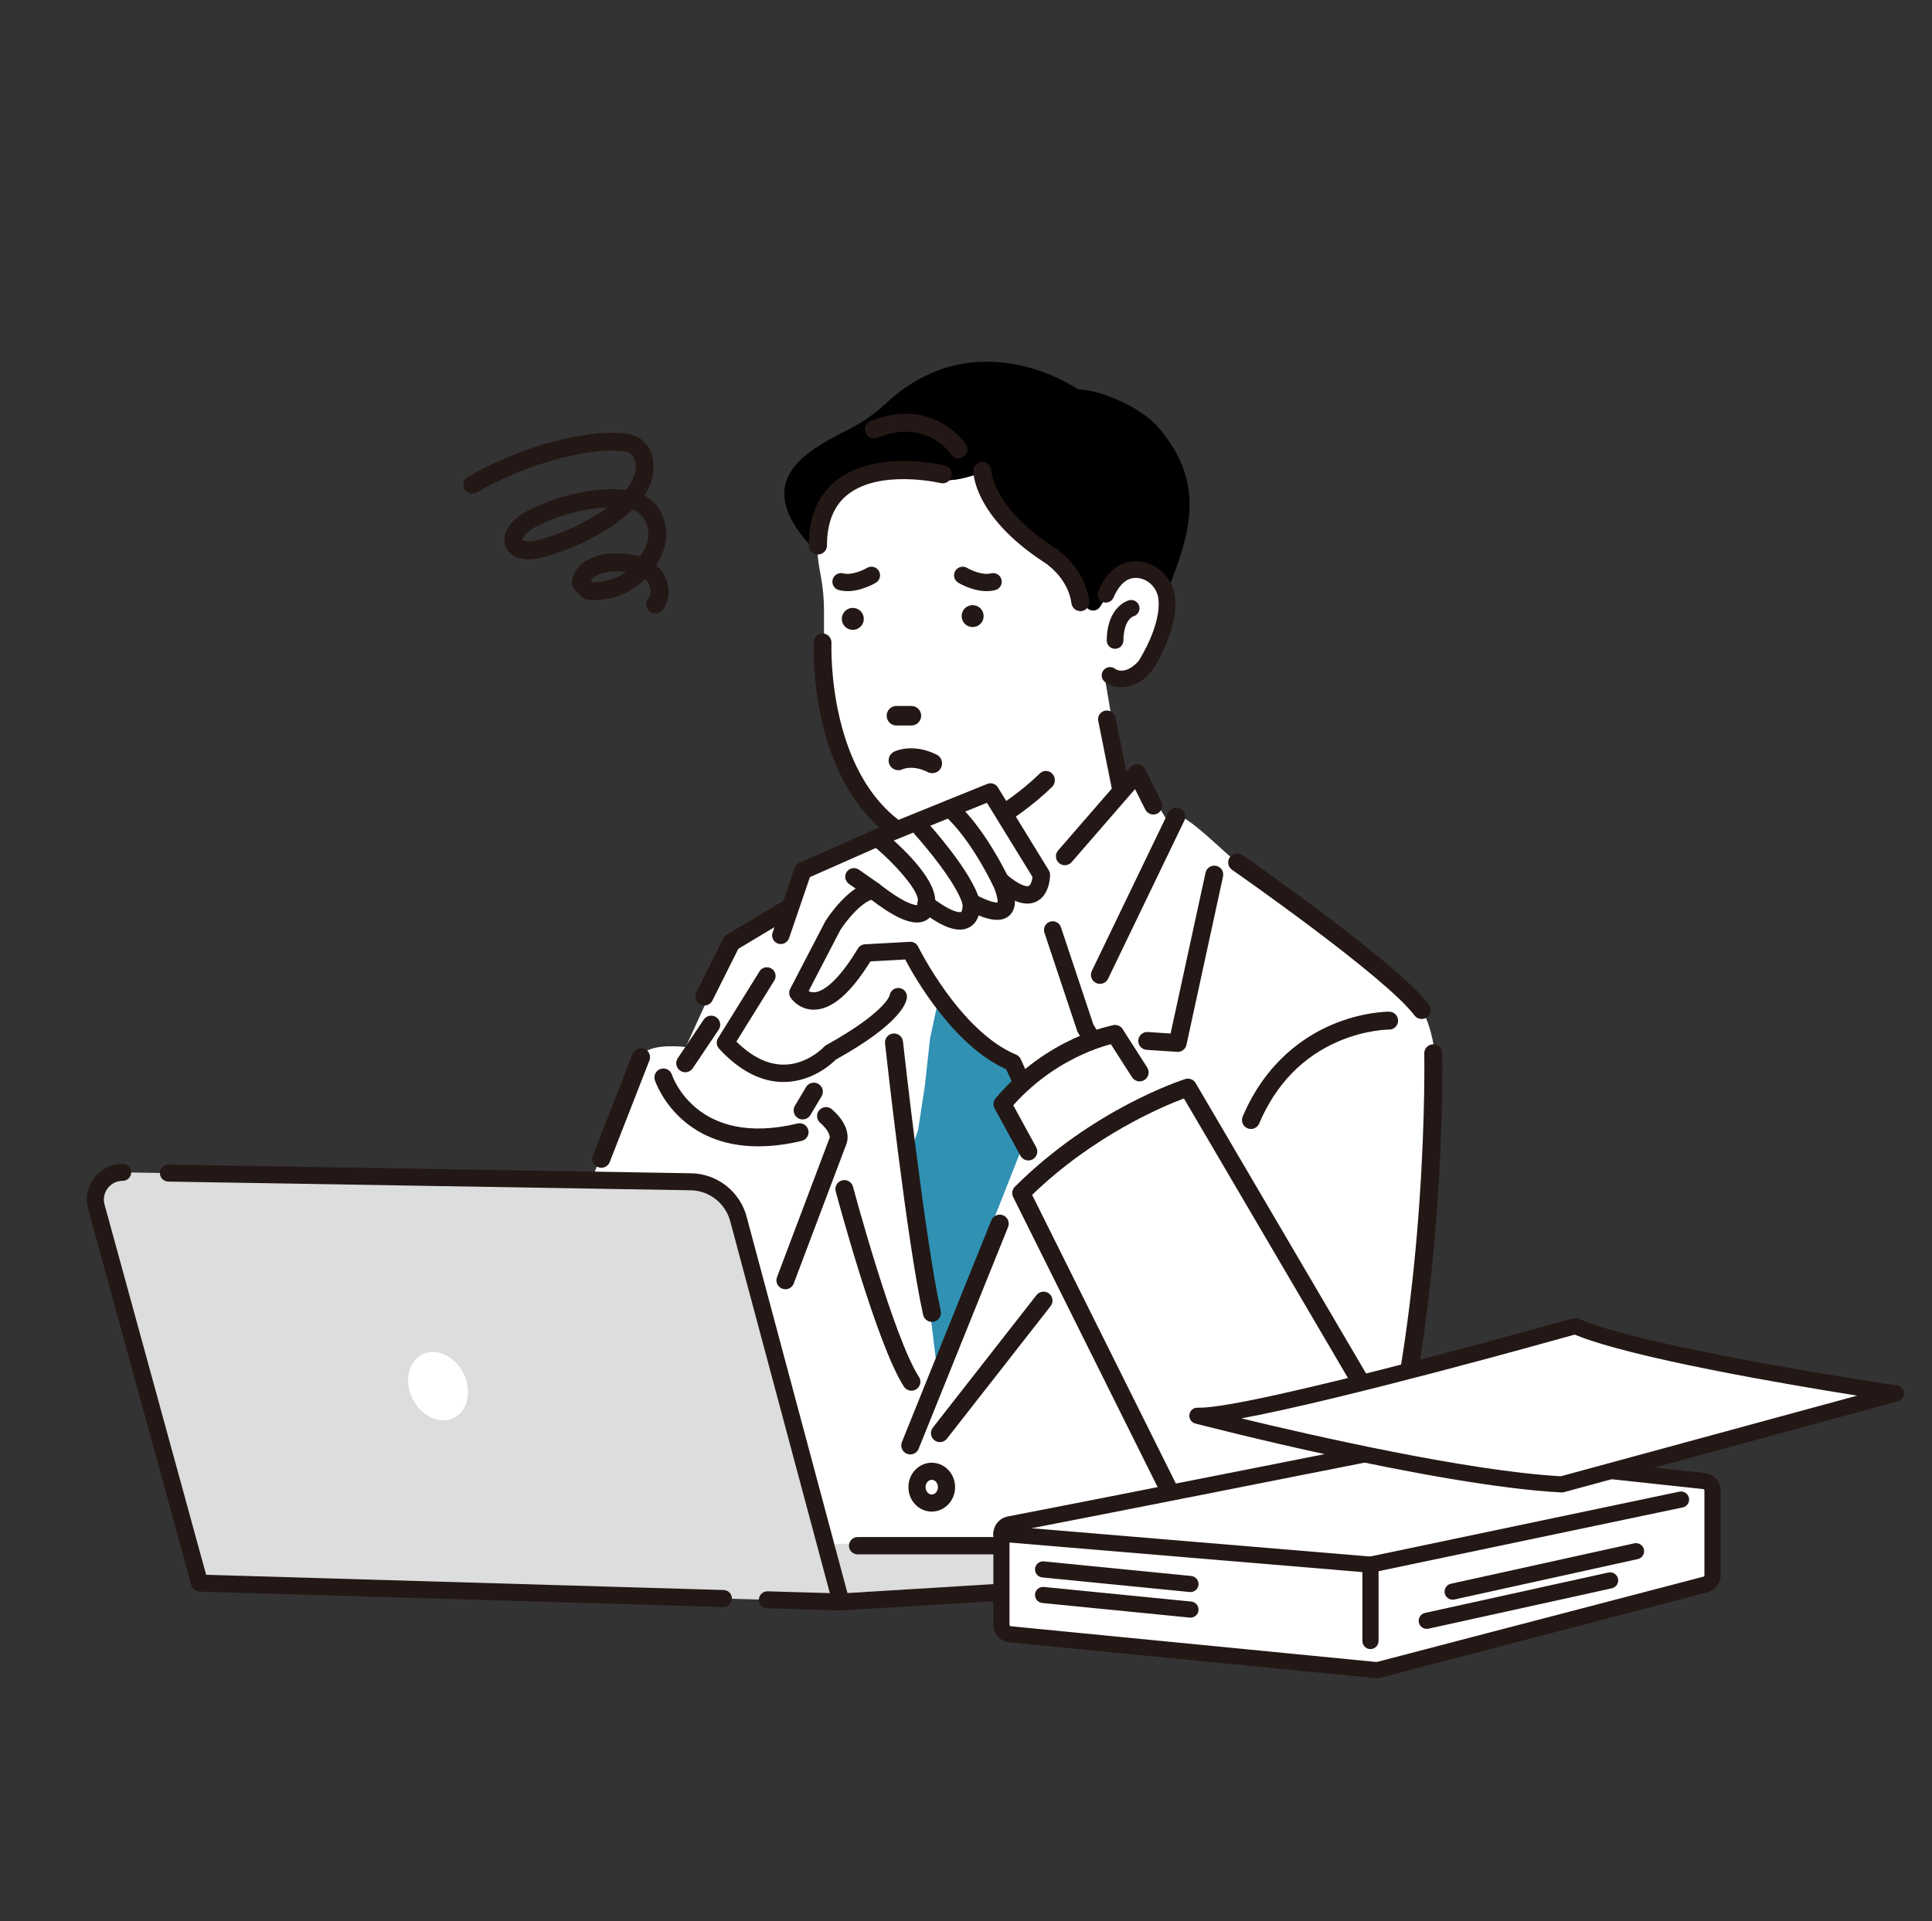 <svg width="181" height="180" viewBox="0 0 181 180" fill="none" xmlns="http://www.w3.org/2000/svg">
<rect x="0" y="0" width="181" height="180" fill="#333333" stroke="none"/>
<g clip-path="url(#clip0_1_9998)">
<path d="M107.04 73.022L106.986 72.875L106.962 72.894L106.655 72.377L105.131 73.201L103.561 63.818C103.752 63.596 104.383 63.803 104.81 63.776C104.81 63.776 107.537 64.892 109.483 57.578C109.483 57.578 109.983 55.5 109 53.975C108.894 53.86 108.781 53.736 108.663 53.599C108.663 53.599 107.069 52.492 105.368 52.937L103.863 55.546C103.863 55.546 103.463 56.206 103.059 56.839C102.728 57.359 101.948 57.297 101.703 56.73L101.3 55.798C101.185 55.978 101.513 55.778 101.3 55.798C100.948 55.829 101.368 56.146 101.3 55.798C101.095 54.742 99.862 52.105 97.638 51.327C97.638 51.327 91.882 47.725 91.71 44.35C91.71 44.35 89.376 45.29 87.831 44.896C83.978 43.916 85.719 44.556 82.72 44.696C80.154 44.815 79.005 45.825 78.948 46.145C78.885 46.502 78.662 45.814 78.369 46.04C78.192 46.176 77.232 47.693 76.994 47.955C76.694 48.286 76.924 50.055 76.69 50.384C76.423 51.07 76.651 52.69 76.882 53.893C77.088 54.971 77.197 56.065 77.197 57.163V61.414C77.197 61.414 76.687 68.633 79.513 72.871C80.777 75.156 82.607 77.219 85.259 78.648L81.922 84.235L87.767 127.989L110.209 78.332L107.04 73.022Z" fill="white"/>
<path d="M76.353 51.565C76.246 50.518 76.322 50.027 76.817 49.233C76.827 48.688 76.84 48.127 76.996 47.955C77.234 47.693 78.194 46.176 78.371 46.04C78.664 45.814 78.887 46.502 78.949 46.145C79.005 45.825 80.156 44.815 82.721 44.696C85.721 44.556 83.98 43.916 87.833 44.896C89.377 45.29 91.712 44.35 91.712 44.35C91.883 47.725 97.64 51.327 97.64 51.327C99.862 52.105 101.097 54.742 101.302 55.798C101.416 55.787 101.375 55.84 101.329 55.862L101.705 56.728C101.95 57.295 102.73 57.357 103.061 56.837C103.465 56.204 103.865 55.544 103.865 55.544L105.37 52.935C107.071 52.49 108.665 53.597 108.665 53.597C108.783 53.736 108.897 53.86 109.002 53.974C109.233 54.332 109.38 54.72 109.474 55.105C111.468 50.035 113.049 45.273 108.486 40.003C107.117 38.421 103.97 36.902 101.873 36.571C101.572 36.523 101.281 36.492 101.01 36.483C101.01 36.483 91.557 29.857 83.007 37.788C82.058 38.667 81.01 39.44 79.854 40.047C76.213 41.965 69.686 44.744 76.355 51.563L76.353 51.565Z" fill="black"/>
<path d="M81.588 39.53C81.4 39.605 81.253 39.751 81.174 39.936C81.094 40.122 81.093 40.328 81.168 40.516C81.244 40.703 81.387 40.85 81.575 40.929C81.761 41.008 81.968 41.01 82.156 40.935C86.787 39.066 89.057 42.369 89.151 42.511C89.285 42.715 89.514 42.842 89.759 42.851C89.797 42.851 89.838 42.851 89.877 42.846C89.991 42.831 90.102 42.792 90.199 42.728C90.369 42.617 90.485 42.447 90.527 42.25C90.568 42.051 90.531 41.849 90.42 41.681C90.391 41.636 87.389 37.192 81.588 39.533V39.53Z" fill="#231815"/>
<path d="M89.788 42.94C89.779 42.94 89.768 42.94 89.759 42.94C89.484 42.931 89.23 42.789 89.079 42.559C88.987 42.421 86.759 39.175 82.193 41.018C81.983 41.102 81.752 41.101 81.544 41.012C81.336 40.924 81.174 40.761 81.089 40.551C81.004 40.341 81.006 40.111 81.095 39.904C81.183 39.696 81.347 39.534 81.557 39.449C87.439 37.075 90.469 41.586 90.498 41.632C90.621 41.822 90.664 42.048 90.618 42.269C90.572 42.489 90.441 42.68 90.251 42.804C90.141 42.875 90.019 42.919 89.89 42.936C89.857 42.94 89.823 42.942 89.788 42.942V42.94ZM84.87 40.271C87.73 40.271 89.153 42.346 89.228 42.46C89.348 42.64 89.547 42.752 89.765 42.76C89.8 42.76 89.835 42.76 89.868 42.756C89.969 42.743 90.065 42.708 90.151 42.651C90.301 42.553 90.404 42.405 90.441 42.23C90.478 42.055 90.443 41.877 90.345 41.728C90.316 41.684 87.353 37.301 81.622 39.613C81.456 39.679 81.327 39.806 81.257 39.971C81.187 40.135 81.185 40.317 81.253 40.483C81.319 40.648 81.447 40.777 81.612 40.847C81.776 40.917 81.959 40.919 82.125 40.851C83.155 40.435 84.069 40.271 84.87 40.271Z" fill="#231815"/>
<path d="M88.495 43.696C88.235 43.633 82.075 42.193 78.421 45.073C76.718 46.416 75.859 48.444 75.865 51.107C75.865 51.517 76.189 51.852 76.6 51.864H76.628C77.048 51.864 77.389 51.523 77.387 51.103C77.381 48.933 78.046 47.306 79.362 46.268C82.434 43.843 88.084 45.161 88.139 45.174C88.336 45.222 88.541 45.189 88.714 45.084C88.887 44.977 89.009 44.812 89.057 44.613C89.105 44.416 89.072 44.212 88.966 44.039C88.86 43.867 88.692 43.745 88.495 43.697V43.696Z" fill="#231815"/>
<path d="M76.628 51.955H76.598C76.136 51.938 75.774 51.566 75.774 51.107C75.769 48.416 76.641 46.362 78.365 45.003C82.053 42.097 88.253 43.547 88.517 43.609C88.738 43.662 88.924 43.798 89.044 43.992C89.164 44.185 89.199 44.413 89.145 44.633C89.092 44.854 88.955 45.042 88.762 45.159C88.568 45.277 88.34 45.314 88.119 45.261C88.062 45.248 82.46 43.936 79.418 46.338C78.126 47.359 77.473 48.961 77.477 51.103C77.477 51.572 77.097 51.955 76.628 51.955ZM84.664 43.37C82.662 43.37 80.265 43.734 78.478 45.143C76.799 46.467 75.95 48.473 75.955 51.105C75.955 51.467 76.241 51.761 76.604 51.773H76.629C76.998 51.773 77.298 51.471 77.298 51.101C77.293 48.902 77.969 47.252 79.307 46.197C82.416 43.743 88.104 45.071 88.161 45.086C88.336 45.128 88.515 45.099 88.668 45.005C88.821 44.911 88.928 44.764 88.97 44.589C89.013 44.414 88.983 44.234 88.889 44.082C88.795 43.929 88.648 43.822 88.474 43.78C88.344 43.749 86.713 43.366 84.664 43.366V43.37Z" fill="#231815"/>
<path d="M101.96 56.318C101.527 53.102 98.858 51.438 98.558 51.261C93.185 47.706 92.807 44.464 92.783 44.14C92.783 44.135 92.785 44.129 92.785 44.124C92.785 44.114 92.785 44.105 92.781 44.096C92.772 43.695 92.446 43.364 92.04 43.362C91.84 43.361 91.65 43.436 91.506 43.576C91.362 43.715 91.281 43.903 91.279 44.103C91.278 44.271 91.298 48.263 97.745 52.524C97.758 52.533 97.773 52.541 97.786 52.548C97.81 52.561 100.124 53.933 100.473 56.52C100.521 56.881 100.828 57.159 101.191 57.17C101.197 57.17 101.202 57.17 101.206 57.17C101.243 57.17 101.28 57.17 101.317 57.162C101.516 57.135 101.693 57.034 101.814 56.874C101.936 56.714 101.989 56.517 101.962 56.318H101.96Z" fill="#231815"/>
<path d="M101.211 57.26C101.211 57.26 101.204 57.26 101.2 57.26C100.778 57.245 100.432 56.933 100.379 56.532C100.036 53.992 97.758 52.639 97.736 52.626C97.723 52.618 97.705 52.608 97.692 52.598C91.204 48.312 91.185 44.271 91.187 44.102C91.191 43.878 91.281 43.668 91.441 43.512C91.603 43.355 91.815 43.273 92.04 43.274C92.484 43.274 92.855 43.639 92.87 44.086C92.873 44.1 92.875 44.113 92.873 44.128C92.873 44.135 92.873 44.142 92.873 44.15C92.906 44.551 93.336 47.703 98.608 51.191C98.91 51.37 101.609 53.054 102.048 56.311C102.077 56.534 102.02 56.755 101.882 56.933C101.746 57.111 101.549 57.225 101.326 57.257C101.287 57.262 101.248 57.264 101.211 57.264V57.26ZM92.029 43.451C91.856 43.451 91.692 43.517 91.567 43.639C91.439 43.762 91.37 43.927 91.368 44.104C91.366 44.269 91.386 48.216 97.793 52.447C97.804 52.455 97.817 52.462 97.828 52.47C97.852 52.484 100.203 53.871 100.559 56.508C100.601 56.822 100.874 57.069 101.193 57.08C101.239 57.08 101.272 57.08 101.305 57.075C101.48 57.051 101.635 56.961 101.742 56.821C101.849 56.681 101.895 56.506 101.871 56.331C101.444 53.157 98.812 51.515 98.514 51.339C93.115 47.765 92.72 44.507 92.694 44.148C92.694 44.139 92.694 44.128 92.696 44.119C92.693 44.109 92.693 44.106 92.693 44.096C92.685 43.742 92.392 43.451 92.04 43.451C92.037 43.451 92.035 43.451 92.031 43.451H92.029Z" fill="#231815"/>
<path d="M77.68 46.618C77.668 46.635 77.656 46.65 77.645 46.668C77.656 46.652 77.668 46.635 77.68 46.618Z" fill="#231815"/>
<path d="M104.467 60.699H104.486C104.858 60.688 105.153 60.388 105.157 60.017C105.181 58.005 106.118 57.672 106.157 57.659C106.517 57.562 106.736 57.19 106.647 56.83C106.603 56.65 106.493 56.499 106.332 56.401C106.176 56.306 105.989 56.278 105.813 56.322C105.732 56.343 103.813 56.846 103.776 59.998C103.773 60.379 104.079 60.692 104.458 60.695H104.469L104.467 60.699Z" fill="#231815"/>
<path d="M104.467 60.789H104.456C104.025 60.784 103.68 60.431 103.684 60.001C103.721 56.779 105.706 56.258 105.79 56.238C105.991 56.188 106.201 56.219 106.378 56.326C106.557 56.435 106.684 56.606 106.734 56.81C106.833 57.216 106.585 57.637 106.179 57.746C106.146 57.757 105.269 58.071 105.247 60.017C105.241 60.436 104.908 60.775 104.488 60.788H104.469L104.467 60.789ZM105.978 56.396C105.93 56.396 105.882 56.401 105.833 56.414C105.753 56.433 103.9 56.92 103.865 60.004C103.861 60.335 104.126 60.607 104.458 60.611L104.467 60.701V60.611H104.484C104.806 60.602 105.062 60.343 105.066 60.019C105.09 57.946 106.085 57.591 106.128 57.577C106.444 57.49 106.636 57.168 106.559 56.854C106.52 56.698 106.422 56.565 106.284 56.482C106.19 56.425 106.083 56.396 105.976 56.396H105.978Z" fill="#231815"/>
<path d="M107.947 62.66C108.181 62.288 108.772 61.302 109.261 60.07C109.88 58.509 110.123 57.119 109.981 55.934C109.784 54.274 108.461 52.916 106.837 52.709C105.678 52.56 104.066 52.905 102.964 55.407C102.811 55.754 102.97 56.162 103.32 56.315C103.668 56.468 104.077 56.309 104.23 55.962C104.847 54.56 105.643 53.944 106.66 54.077C107.665 54.206 108.485 55.055 108.608 56.098C108.898 58.527 106.977 61.613 106.718 62.018C105.424 63.408 104.514 62.81 104.414 62.737C104.118 62.507 103.686 62.557 103.45 62.849C103.334 62.992 103.283 63.173 103.303 63.355C103.323 63.537 103.414 63.702 103.557 63.816C103.701 63.93 104.232 64.305 105.063 64.305C105.089 64.305 105.114 64.305 105.142 64.305C105.522 64.294 106.021 64.197 106.581 63.883C106.581 63.883 107.103 63.722 107.947 62.661V62.66Z" fill="#231815"/>
<path d="M105.065 64.395C104.204 64.395 103.651 64.005 103.504 63.886C103.342 63.755 103.238 63.57 103.216 63.364C103.194 63.156 103.253 62.953 103.384 62.792C103.649 62.461 104.138 62.404 104.473 62.665C104.563 62.731 105.413 63.29 106.655 61.955C106.867 61.622 108.809 58.52 108.523 56.107C108.404 55.105 107.617 54.288 106.653 54.163C105.678 54.036 104.914 54.636 104.315 55.995C104.141 56.386 103.681 56.567 103.286 56.395C102.892 56.223 102.711 55.761 102.885 55.369C104.009 52.817 105.662 52.466 106.852 52.618C108.516 52.833 109.87 54.222 110.073 55.923C110.215 57.122 109.972 58.529 109.347 60.103C108.853 61.344 108.258 62.339 108.026 62.707C108.026 62.709 108.022 62.713 108.02 62.714C107.224 63.717 106.705 63.934 106.622 63.963C106.137 64.235 105.641 64.381 105.148 64.394C105.12 64.394 105.092 64.394 105.066 64.394L105.065 64.395ZM103.992 62.679C103.815 62.679 103.64 62.757 103.522 62.902C103.423 63.027 103.377 63.183 103.393 63.343C103.412 63.502 103.489 63.645 103.614 63.746C103.753 63.856 104.263 64.215 105.063 64.215C105.089 64.215 105.114 64.215 105.14 64.215C105.605 64.202 106.076 64.064 106.537 63.803C106.542 63.8 106.548 63.798 106.555 63.796C106.559 63.796 107.066 63.623 107.873 62.608C108.105 62.24 108.691 61.26 109.178 60.037C109.791 58.49 110.033 57.113 109.893 55.945C109.699 54.325 108.411 53.001 106.826 52.797C105.697 52.651 104.125 52.992 103.047 55.441C102.914 55.745 103.052 56.098 103.355 56.232C103.659 56.364 104.012 56.226 104.147 55.925C104.783 54.483 105.606 53.849 106.673 53.986C107.718 54.121 108.569 55.003 108.698 56.087C108.993 58.562 107.02 61.714 106.793 62.065C105.435 63.527 104.468 62.886 104.361 62.808C104.25 62.722 104.119 62.681 103.99 62.681L103.992 62.679Z" fill="#231815"/>
<path d="M97.486 72.528C94.145 75.775 89.768 77.938 88.543 78.142C87.656 78.291 86.293 78.23 85.641 77.876C77.323 73.352 77.798 60.383 77.804 60.252C77.822 59.822 77.507 59.458 77.098 59.437C76.687 59.417 76.34 59.748 76.32 60.178C76.313 60.322 76.173 63.724 77.14 67.775C78.439 73.213 81.143 77.184 84.957 79.258C85.666 79.645 86.669 79.773 87.54 79.773C87.623 79.773 87.706 79.773 87.787 79.77L89.339 79.567C90.776 79.225 95.304 76.772 98.495 73.67C98.796 73.377 98.814 72.884 98.536 72.57C98.258 72.255 97.788 72.235 97.486 72.528Z" fill="#231815"/>
<path d="M87.542 79.864C86.921 79.864 85.757 79.796 84.916 79.338C81.08 77.252 78.362 73.261 77.055 67.798C76.086 63.741 76.226 60.32 76.232 60.175C76.243 59.936 76.344 59.717 76.517 59.561C76.68 59.414 76.888 59.338 77.103 59.349C77.562 59.371 77.916 59.779 77.896 60.258C77.89 60.388 77.422 73.304 85.685 77.798C86.321 78.144 87.656 78.201 88.528 78.054C89.663 77.865 94.058 75.733 97.423 72.463C97.585 72.305 97.795 72.222 98.02 72.232C98.243 72.241 98.449 72.34 98.602 72.511C98.912 72.861 98.892 73.41 98.558 73.736C95.271 76.93 90.758 79.323 89.361 79.656L87.8 79.86C87.71 79.864 87.627 79.865 87.542 79.865V79.864ZM77.065 59.528C76.908 59.528 76.757 59.586 76.639 59.695C76.503 59.82 76.421 59.993 76.412 60.184C76.407 60.328 76.267 63.722 77.231 67.755C78.524 73.168 81.213 77.118 85.003 79.179C85.808 79.617 86.94 79.683 87.544 79.683C87.627 79.683 87.708 79.683 87.787 79.68L89.33 79.479C90.756 79.139 95.306 76.649 98.435 73.607C98.702 73.348 98.716 72.91 98.47 72.631C98.352 72.496 98.189 72.419 98.016 72.412C97.845 72.408 97.679 72.471 97.55 72.594C94.224 75.827 89.868 78.013 88.559 78.232C87.658 78.383 86.269 78.321 85.6 77.956C77.238 73.41 77.711 60.381 77.717 60.25C77.734 59.871 77.455 59.548 77.096 59.529C77.085 59.529 77.076 59.529 77.065 59.529V59.528Z" fill="#231815"/>
<path d="M104.998 74.716C104.615 74.716 104.272 74.448 104.195 74.058L102.89 67.547C102.802 67.104 103.089 66.672 103.535 66.584C103.979 66.496 104.412 66.782 104.501 67.228L105.805 73.738C105.894 74.181 105.606 74.613 105.16 74.701C105.107 74.712 105.052 74.718 104.998 74.718V74.716Z" fill="#231815"/>
<path d="M133.192 94.629C130.05 89.781 126.623 87.525 115.907 80.802C115.144 80.323 110.762 75.827 110.193 76.524C108.899 78.111 104.622 86.883 101.107 92.992L87.767 127.987L82.738 84.182C82.76 83.849 82.473 83.518 82.151 83.597C81.946 83.646 81.703 83.617 81.546 83.749C79.158 85.743 70.213 85.684 67.7 90.521L64.247 98.097C63.005 97.974 60.499 97.884 60.056 99.048L53.876 114.351L54.738 117.543L54.451 129.872C55.019 132.136 55.348 135.601 55.348 135.601L69.132 147.556C74.312 144.513 87.868 146.707 87.868 146.707L87.918 145.669L111.822 145.857C112.642 145.71 124.118 150.478 128.758 142.668C131.393 138.234 137.708 101.593 133.194 94.629H133.192Z" fill="white"/>
<path d="M78.251 144.643V150.096L104.784 148.385L106.218 148.378C106.653 148.376 107.005 147.992 107.01 147.517L107.023 146.017C107.03 145.261 106.417 144.643 105.66 144.643H78.251Z" fill="#DCDDDD"/>
<path d="M78.791 150.89C78.373 150.89 78.022 150.565 77.997 150.144C77.969 149.706 78.304 149.327 78.743 149.301L104.696 147.711C105.136 147.688 105.514 148.018 105.54 148.455C105.567 148.893 105.232 149.272 104.793 149.298L78.841 150.888C78.824 150.888 78.808 150.888 78.791 150.888V150.89Z" fill="#231815"/>
<path d="M78.793 150.096L18.702 148.33L9.011 113.01C8.609 111.399 9.831 109.841 11.493 109.841L64.628 110.724C66.793 110.724 68.678 112.195 69.2 114.292L78.789 150.096H78.793Z" fill="#DCDDDD"/>
<path d="M67.777 150.566C67.777 150.566 67.761 150.566 67.753 150.566L18.678 149.125C18.328 149.114 18.026 148.876 17.932 148.54L8.243 113.22C8.243 113.22 8.239 113.207 8.237 113.201C7.987 112.195 8.21 111.149 8.851 110.33C9.49 109.514 10.454 109.045 11.493 109.045C11.934 109.045 12.291 109.402 12.291 109.841C12.291 110.281 11.934 110.638 11.493 110.638C10.948 110.638 10.443 110.884 10.106 111.312C9.772 111.739 9.654 112.285 9.781 112.809L19.312 147.55L67.797 148.976C68.238 148.989 68.584 149.354 68.571 149.794C68.558 150.224 68.205 150.566 67.775 150.566H67.777Z" fill="#231815"/>
<path d="M78.793 150.89C78.793 150.89 78.778 150.89 78.769 150.89L71.868 150.688C71.428 150.675 71.081 150.309 71.094 149.869C71.107 149.43 71.479 149.088 71.914 149.097L77.744 149.268L68.431 114.498C67.993 112.739 66.432 111.52 64.63 111.52L15.765 110.707C15.324 110.7 14.974 110.338 14.982 109.898C14.989 109.464 15.345 109.115 15.778 109.115C15.781 109.115 15.787 109.115 15.79 109.115L64.643 109.926C67.165 109.926 69.364 111.642 69.975 114.097L79.561 149.886C79.626 150.129 79.572 150.388 79.416 150.585C79.265 150.776 79.034 150.886 78.791 150.886L78.793 150.89Z" fill="#231815"/>
<path d="M43.844 130.486C43.818 132.222 42.539 133.355 40.989 133.016C39.44 132.678 38.203 130.997 38.229 129.261C38.255 127.525 39.534 126.392 41.083 126.731C42.633 127.069 43.87 128.75 43.844 130.486Z" fill="white"/>
<path d="M104.174 145.636H80.346C79.897 145.636 79.534 145.274 79.534 144.825C79.534 144.376 79.897 144.014 80.346 144.014H104.174C104.624 144.014 104.987 144.376 104.987 144.825C104.987 145.274 104.624 145.636 104.174 145.636Z" fill="#231815"/>
<path d="M87.291 141.627C86.084 141.627 85.104 140.599 85.104 139.337C85.104 138.076 86.086 137.048 87.291 137.048C88.496 137.048 89.479 138.074 89.479 139.337C89.479 140.601 88.496 141.627 87.291 141.627ZM87.291 138.651C86.971 138.651 86.711 138.959 86.711 139.337C86.711 139.716 86.971 140.023 87.291 140.023C87.612 140.023 87.872 139.716 87.872 139.337C87.872 138.959 87.612 138.651 87.291 138.651Z" fill="#231815"/>
<path d="M99.765 81.068C99.57 81.068 99.374 81 99.216 80.864C98.865 80.56 98.827 80.033 99.131 79.683L105.892 71.889C106.076 71.678 106.354 71.571 106.631 71.606C106.909 71.641 107.15 71.812 107.276 72.062L108.8 75.104C109.006 75.518 108.838 76.02 108.424 76.228C108.009 76.434 107.506 76.266 107.298 75.853L106.336 73.933L100.397 80.777C100.231 80.969 99.997 81.066 99.763 81.066L99.765 81.068Z" fill="#231815"/>
<path d="M117.193 105.779C117.085 105.779 116.972 105.757 116.865 105.713C116.44 105.533 116.241 105.042 116.421 104.615C118.597 99.497 122.202 97.097 124.842 95.984C127.708 94.778 130.055 94.787 130.153 94.791C130.616 94.796 130.988 95.175 130.982 95.637C130.977 96.099 130.597 96.474 130.136 96.465C130.116 96.465 127.986 96.465 125.428 97.555C122.036 99.004 119.524 101.599 117.965 105.268C117.829 105.586 117.519 105.779 117.193 105.779Z" fill="#231815"/>
<path d="M63.102 101.711L66.626 96.008C66.626 96.008 67.101 94.772 70.53 95.723C70.53 95.723 76.624 98.669 76.624 100.856C76.624 100.856 76.72 101.237 76.243 101.996L73.481 106.274C73.481 106.274 67.005 108.554 63.101 101.711H63.102Z" fill="white"/>
<path d="M71.054 107.405C68.724 107.405 66.237 106.84 64.136 105.084C62.07 103.357 61.381 101.295 61.353 101.207C61.21 100.768 61.451 100.295 61.892 100.152C62.33 100.01 62.804 100.249 62.947 100.687C63.043 100.972 65.354 107.515 74.715 105.266C75.166 105.157 75.618 105.435 75.727 105.884C75.835 106.333 75.557 106.785 75.108 106.893C73.906 107.182 72.511 107.403 71.054 107.403V107.405Z" fill="#231815"/>
<path d="M73.578 120.795C73.481 120.795 73.379 120.778 73.283 120.741C72.85 120.578 72.631 120.096 72.793 119.664L77.732 106.585C77.739 106.504 77.746 105.989 76.834 105.194C76.486 104.889 76.451 104.361 76.755 104.014C77.061 103.666 77.59 103.631 77.938 103.934C79.799 105.56 79.394 106.925 79.313 107.14L74.361 120.256C74.234 120.591 73.915 120.798 73.576 120.798L73.578 120.795ZM77.75 106.535C77.75 106.535 77.741 106.553 77.735 106.575L77.746 106.548C77.746 106.548 77.75 106.539 77.75 106.535ZM77.75 106.531C77.75 106.531 77.732 106.564 77.75 106.535C77.75 106.533 77.75 106.531 77.75 106.531Z" fill="#231815"/>
<path d="M110.336 98.555C110.318 98.555 110.299 98.555 110.279 98.553L107.423 98.364C106.96 98.333 106.61 97.934 106.642 97.474C106.673 97.012 107.073 96.665 107.533 96.694L109.667 96.836L112.942 81.765C113.039 81.313 113.487 81.026 113.939 81.125C114.392 81.223 114.68 81.669 114.58 82.12L111.153 97.897C111.068 98.283 110.725 98.557 110.333 98.557L110.336 98.555Z" fill="#231815"/>
<path d="M88.052 135.117C87.872 135.117 87.689 135.06 87.537 134.94C87.172 134.655 87.105 134.129 87.391 133.765L97.104 121.344C97.389 120.98 97.916 120.914 98.281 121.199C98.646 121.484 98.713 122.01 98.427 122.374L88.714 134.795C88.548 135.007 88.301 135.117 88.052 135.117Z" fill="#231815"/>
<path d="M85.388 130.299C85.114 130.299 84.844 130.165 84.684 129.918C82.165 126.049 78.448 112.208 78.292 111.62C78.172 111.173 78.439 110.715 78.887 110.595C79.337 110.476 79.794 110.743 79.913 111.189C79.952 111.331 83.717 125.359 86.092 129.006C86.344 129.394 86.234 129.913 85.845 130.165C85.703 130.256 85.545 130.301 85.388 130.301V130.299Z" fill="#231815"/>
<path d="M85.482 107.46L86.018 105.849L86.645 101.726L87.135 97.283L88.196 92.35C88.196 92.35 87.201 91.552 86.624 89.071L90.984 87.317L94.233 89.117L92.429 94.04L96.743 105.017C96.743 105.017 89.053 124.425 87.769 127.989C87.769 127.989 86.768 120.719 85.484 107.46H85.482Z" fill="#3091B3"/>
<path d="M101.772 96.174L97.841 83.955C97.841 83.955 98.291 82.499 96.269 79.808L92.787 74.54L75.039 81.601L70.884 92.812L67.963 97.632C67.963 97.632 70.547 102.34 76.613 99.65L81.668 95.727C81.668 95.727 86.521 92.214 86.16 90.57C86.16 90.57 88.069 95.39 90.765 96.737L95.033 99.988L97.279 104.359L103.793 100.324L101.772 96.177V96.174Z" fill="white"/>
<path d="M73.15 88.452C73.064 88.452 72.974 88.437 72.887 88.408C72.461 88.262 72.233 87.801 72.378 87.376L74.45 81.318C74.523 81.103 74.684 80.928 74.892 80.836L81.865 77.754L92.486 73.449C92.855 73.298 93.28 73.438 93.489 73.778L98.256 81.543C98.335 81.671 98.375 81.817 98.375 81.967C98.375 82.164 98.338 83.9 97.06 84.487C96.49 84.748 95.836 84.719 95.084 84.393C95.092 84.899 94.97 85.388 94.6 85.747C93.885 86.44 92.737 86.206 91.683 85.767C91.555 86.179 91.314 86.591 90.861 86.854C89.982 87.367 88.777 87.082 87.113 85.958C87.01 86.063 86.886 86.159 86.739 86.236C85.646 86.811 83.982 86.147 81.345 84.08L79.534 82.815C79.165 82.558 79.075 82.05 79.333 81.682C79.591 81.315 80.099 81.224 80.468 81.482L82.298 82.76C82.311 82.769 82.322 82.777 82.335 82.786C84.883 84.785 85.769 84.818 85.948 84.799C85.952 84.779 85.956 84.755 85.956 84.737C85.933 84.419 86.103 84.126 86.385 83.976C86.667 83.825 87.013 83.863 87.267 84.058C89.427 85.715 90.035 85.449 90.039 85.447C90.135 85.392 90.216 84.987 90.17 84.632C90.129 84.331 90.264 84.029 90.514 83.854C90.767 83.681 91.093 83.661 91.362 83.805C92.735 84.538 93.291 84.57 93.454 84.557C93.505 84.27 93.293 83.483 92.991 82.876C92.82 82.53 92.914 82.109 93.219 81.872C93.525 81.635 93.957 81.644 94.251 81.896C95.503 82.966 96.177 83.098 96.378 83.007C96.562 82.924 96.691 82.517 96.732 82.171L92.46 75.216L82.502 79.251L75.879 82.179L73.923 87.9C73.806 88.239 73.491 88.452 73.15 88.452Z" fill="#231815"/>
<path d="M73.416 101.378C71.312 101.378 69.274 100.326 67.363 98.252C67.116 97.983 67.077 97.582 67.269 97.273L71.155 91.011C71.393 90.629 71.896 90.511 72.277 90.749C72.66 90.986 72.778 91.486 72.541 91.868L68.988 97.591C70.444 99.024 71.931 99.751 73.416 99.751C75.635 99.751 77.177 98.105 77.192 98.088C77.251 98.024 77.323 97.967 77.398 97.924C82.672 95 83.299 93.417 83.344 93.277C83.394 92.869 83.761 92.556 84.17 92.564C84.62 92.573 84.977 92.944 84.968 93.395C84.957 93.912 84.441 95.861 78.296 99.285C77.853 99.727 76.042 101.363 73.44 101.374H73.414L73.416 101.378Z" fill="#231815"/>
<path d="M86.766 85.519C86.696 85.519 86.622 85.509 86.551 85.489C86.116 85.371 85.859 84.923 85.979 84.49C86.221 83.608 83.904 80.956 81.675 79.126C81.326 78.841 81.277 78.328 81.562 77.98C81.848 77.633 82.362 77.583 82.709 77.868C84.006 78.931 88.189 82.583 87.551 84.917C87.452 85.279 87.124 85.517 86.764 85.517L86.766 85.519Z" fill="#231815"/>
<path d="M90.973 85.335C90.618 85.335 90.291 85.101 90.19 84.744C89.633 82.8 86.768 79.358 85.712 78.196C85.41 77.863 85.434 77.348 85.767 77.046C86.099 76.745 86.615 76.769 86.919 77.101C87.085 77.284 90.982 81.589 91.758 84.296C91.882 84.728 91.631 85.178 91.198 85.302C91.122 85.324 91.047 85.333 90.973 85.333V85.335Z" fill="#231815"/>
<path d="M93.719 83.328C93.42 83.328 93.131 83.163 92.989 82.878C90.571 78.05 88.491 76.425 88.471 76.408C88.115 76.136 88.045 75.626 88.316 75.27C88.589 74.913 89.095 74.841 89.453 75.11C89.549 75.181 91.832 76.928 94.448 82.151C94.649 82.554 94.487 83.041 94.084 83.242C93.966 83.301 93.842 83.328 93.721 83.328H93.719Z" fill="#231815"/>
<path d="M96.995 105.058C96.91 105.058 96.824 105.045 96.741 105.018C96.524 104.946 96.345 104.788 96.251 104.578L94.272 100.19C89.337 97.95 85.758 91.707 84.802 89.897L81.546 90.078C79.668 93.095 77.94 94.578 76.267 94.603C75.122 94.611 74.343 93.897 74.066 93.467C73.908 93.222 73.895 92.912 74.028 92.652L77.306 86.343C77.317 86.32 77.33 86.298 77.343 86.278C77.566 85.929 79.589 82.865 81.732 82.615C82.176 82.563 82.583 82.883 82.635 83.328C82.687 83.775 82.368 84.178 81.92 84.231C80.886 84.351 79.429 86.056 78.734 87.124L75.756 92.856C75.885 92.926 76.062 92.98 76.263 92.974C76.768 92.956 78.177 92.522 80.374 88.869C80.512 88.638 80.757 88.49 81.028 88.476L85.243 88.242C85.576 88.222 85.876 88.404 86.02 88.698C86.059 88.777 89.936 96.628 95.201 98.818C95.392 98.897 95.545 99.046 95.63 99.236L97.369 103.096L102.894 99.972L100.974 96.713C100.944 96.663 100.92 96.612 100.904 96.556L97.847 87.387C97.705 86.96 97.935 86.501 98.363 86.359C98.79 86.218 99.251 86.447 99.393 86.874L102.422 95.961L104.72 99.859C104.831 100.047 104.862 100.271 104.805 100.483C104.748 100.692 104.609 100.873 104.42 100.979L97.395 104.952C97.272 105.021 97.133 105.056 96.993 105.056L96.995 105.058Z" fill="#231815"/>
<path d="M103.355 96.597C101.376 97.737 95.74 101.029 93.911 102.594C93.911 102.594 93.432 102.169 93.911 103.444L97.338 109.312L107.908 102.612L104.464 96.884C104.234 96.501 103.742 96.374 103.355 96.597Z" fill="white"/>
<path d="M96.339 108.725C96.042 108.725 95.753 108.567 95.602 108.289L93.175 103.846C93.009 103.543 93.048 103.169 93.271 102.906C98.128 97.154 104.076 96.102 104.327 96.06C104.784 95.984 105.217 96.291 105.293 96.748C105.368 97.204 105.062 97.634 104.605 97.711C104.552 97.72 99.302 98.668 94.927 103.556L97.076 107.489C97.297 107.896 97.148 108.403 96.741 108.626C96.614 108.696 96.475 108.729 96.339 108.729V108.725Z" fill="#231815"/>
<path d="M111.099 143.604C110.792 143.604 110.495 143.433 110.348 143.139L94.92 112.157C94.76 111.835 94.823 111.447 95.079 111.191C102.376 103.909 110.685 101.213 111.035 101.101C111.409 100.983 111.814 101.137 112.013 101.476L128.965 130.367C129.199 130.766 129.064 131.279 128.664 131.513C128.264 131.746 127.75 131.612 127.516 131.213L110.917 102.919C108.912 103.67 102.463 106.377 96.695 111.953L111.851 142.392C112.058 142.806 111.888 143.308 111.473 143.514C111.354 143.573 111.227 143.602 111.101 143.602L111.099 143.604Z" fill="#231815"/>
<path d="M56.336 109.413C56.234 109.413 56.129 109.395 56.028 109.356C55.593 109.187 55.378 108.698 55.547 108.264L59.266 98.745C59.435 98.311 59.925 98.096 60.36 98.265C60.795 98.434 61.011 98.923 60.841 99.357L57.123 108.876C56.992 109.209 56.673 109.413 56.334 109.413H56.336Z" fill="#231815"/>
<path d="M65.984 94.21C65.857 94.21 65.728 94.18 65.607 94.12C65.188 93.912 65.019 93.404 65.229 92.987L67.768 87.92C67.84 87.777 67.951 87.657 68.089 87.575L73.165 84.535C73.565 84.296 74.085 84.424 74.326 84.823C74.566 85.222 74.437 85.741 74.037 85.982L69.17 88.897L66.742 93.745C66.594 94.041 66.296 94.212 65.984 94.212V94.21Z" fill="#231815"/>
<path d="M133.192 95.473C132.936 95.473 132.681 95.357 132.515 95.136C129.764 91.482 115.566 81.594 115.424 81.495C115.041 81.228 114.947 80.702 115.214 80.32C115.481 79.937 116.008 79.843 116.392 80.11C116.985 80.522 130.956 90.256 133.868 94.123C134.148 94.496 134.072 95.024 133.7 95.304C133.547 95.418 133.37 95.473 133.193 95.473H133.192Z" fill="#231815"/>
<path d="M119.797 148.468C117.309 148.468 114.527 147.856 111.505 146.64C111.072 146.466 110.862 145.975 111.037 145.543C111.212 145.11 111.704 144.901 112.137 145.075C115.362 146.372 118.258 146.935 120.75 146.747C124.426 146.469 127.581 143.849 128.598 140.224C133.839 121.562 133.439 98.931 133.433 98.704C133.424 98.239 133.794 97.853 134.261 97.844C134.266 97.844 134.272 97.844 134.279 97.844C134.738 97.844 135.114 98.21 135.125 98.669C135.13 98.897 135.536 121.771 130.227 140.678C129.018 144.983 125.261 148.097 120.877 148.428C120.523 148.456 120.164 148.468 119.797 148.468Z" fill="#231815"/>
<path d="M87.31 123.855C86.923 123.855 86.573 123.586 86.484 123.195C84.968 116.386 82.998 98.524 82.915 97.766C82.863 97.303 83.199 96.885 83.663 96.836C84.127 96.784 84.546 97.119 84.596 97.582C84.616 97.766 86.639 116.111 88.135 122.829C88.237 123.283 87.949 123.733 87.494 123.834C87.433 123.847 87.371 123.855 87.31 123.855Z" fill="#231815"/>
<path d="M103.05 92.183C102.927 92.183 102.802 92.156 102.684 92.099C102.263 91.896 102.087 91.392 102.287 90.973L109.43 76.158C109.632 75.737 110.137 75.562 110.558 75.763C110.978 75.965 111.155 76.469 110.954 76.888L103.811 91.703C103.666 92.005 103.364 92.181 103.048 92.181L103.05 92.183Z" fill="#231815"/>
<path d="M85.279 136.27C85.174 136.27 85.067 136.25 84.964 136.21C84.531 136.035 84.321 135.544 84.496 135.112L92.875 114.334C93.05 113.902 93.542 113.693 93.975 113.867C94.408 114.042 94.618 114.533 94.443 114.965L86.064 135.742C85.932 136.072 85.615 136.272 85.279 136.272V136.27Z" fill="#231815"/>
<path d="M80.926 57.985C80.926 58.553 80.465 59.013 79.895 59.013C79.326 59.013 78.865 58.553 78.865 57.985C78.865 57.416 79.326 56.956 79.895 56.956C80.465 56.956 80.926 57.416 80.926 57.985Z" fill="#231815"/>
<path d="M92.153 57.725C92.153 58.294 91.693 58.753 91.123 58.753C90.553 58.753 90.092 58.294 90.092 57.725C90.092 57.157 90.553 56.697 91.123 56.697C91.693 56.697 92.153 57.157 92.153 57.725Z" fill="#231815"/>
<path d="M85.383 67.886H83.984C83.527 67.886 83.157 67.516 83.157 67.06C83.157 66.604 83.527 66.234 83.984 66.234H85.383C85.84 66.234 86.21 66.604 86.21 67.06C86.21 67.516 85.84 67.886 85.383 67.886Z" fill="#231815"/>
<path d="M85.382 67.976H83.984C83.477 67.976 83.066 67.566 83.066 67.06C83.066 66.555 83.477 66.144 83.984 66.144H85.382C85.889 66.144 86.3 66.555 86.3 67.06C86.3 67.566 85.889 67.976 85.382 67.976ZM83.984 66.325C83.576 66.325 83.246 66.656 83.246 67.06C83.246 67.465 83.578 67.796 83.984 67.796H85.382C85.79 67.796 86.119 67.465 86.119 67.06C86.119 66.656 85.788 66.325 85.382 66.325H83.984Z" fill="#231815"/>
<path d="M87.339 72.351C87.216 72.351 87.089 72.323 86.971 72.263C85.537 71.547 84.57 71.972 84.529 71.99C84.12 72.195 83.63 72.025 83.425 71.617C83.221 71.209 83.392 70.711 83.801 70.506C83.869 70.472 85.5 69.683 87.71 70.786C88.119 70.99 88.285 71.487 88.08 71.895C87.934 72.184 87.643 72.351 87.339 72.351Z" fill="#231815"/>
<path d="M87.34 72.441C87.196 72.441 87.059 72.408 86.93 72.344C85.534 71.647 84.605 72.055 84.566 72.072C84.351 72.18 84.102 72.197 83.871 72.118C83.641 72.04 83.455 71.877 83.344 71.656C83.236 71.437 83.219 71.189 83.298 70.955C83.378 70.724 83.542 70.534 83.761 70.426C83.831 70.391 85.501 69.582 87.75 70.705C88.204 70.931 88.386 71.481 88.161 71.934C88.005 72.246 87.69 72.439 87.34 72.439V72.441ZM85.353 71.761C85.781 71.761 86.348 71.853 87.011 72.184C87.115 72.235 87.225 72.261 87.341 72.261C87.623 72.261 87.876 72.105 88.001 71.855C88.183 71.492 88.034 71.049 87.671 70.867C85.501 69.784 83.91 70.555 83.842 70.588C83.665 70.676 83.532 70.829 83.468 71.016C83.403 71.204 83.416 71.404 83.505 71.579C83.593 71.755 83.744 71.888 83.929 71.95C84.113 72.013 84.312 72 84.489 71.912C84.513 71.901 84.83 71.761 85.353 71.761Z" fill="#231815"/>
<path d="M64.197 100.462C64.035 100.462 63.871 100.416 63.727 100.319C63.34 100.059 63.235 99.535 63.497 99.147L65.925 95.535C66.185 95.149 66.71 95.044 67.099 95.305C67.486 95.565 67.591 96.089 67.329 96.477L64.901 100.089C64.737 100.332 64.47 100.462 64.199 100.462H64.197Z" fill="#231815"/>
<path d="M75.196 104.884C75.049 104.884 74.899 104.845 74.765 104.764C74.363 104.525 74.232 104.008 74.47 103.607L75.517 101.851C75.756 101.45 76.274 101.32 76.676 101.557C77.078 101.796 77.208 102.313 76.971 102.713L75.924 104.47C75.766 104.735 75.485 104.882 75.196 104.882V104.884Z" fill="#231815"/>
<path d="M106.767 101.32C106.489 101.32 106.216 101.182 106.054 100.93L103.752 97.34C103.5 96.948 103.616 96.426 104.008 96.174C104.401 95.922 104.924 96.038 105.177 96.43L107.478 100.019C107.731 100.411 107.615 100.933 107.222 101.185C107.08 101.275 106.924 101.318 106.767 101.318V101.32Z" fill="#231815"/>
<path d="M80.771 55.161C80.136 55.358 79.344 55.486 78.585 55.286C78.153 55.172 77.894 54.73 78.009 54.298C78.124 53.866 78.567 53.607 78.999 53.721C79.78 53.926 80.894 53.409 81.222 53.211C81.606 52.981 82.103 53.105 82.334 53.486C82.564 53.869 82.44 54.366 82.057 54.597C81.959 54.656 81.454 54.947 80.771 55.159L80.771 55.161Z" fill="#231815"/>
<path d="M91.06 55.161C91.696 55.358 92.488 55.486 93.246 55.286C93.679 55.172 93.937 54.73 93.823 54.298C93.708 53.866 93.265 53.607 92.832 53.721C92.051 53.926 90.938 53.409 90.61 53.211C90.226 52.981 89.728 53.105 89.498 53.486C89.267 53.869 89.391 54.366 89.775 54.597C89.872 54.656 90.378 54.947 91.061 55.159L91.06 55.161Z" fill="#231815"/>
<path d="M44.676 46.137C45.78 45.501 46.924 44.947 48.091 44.44C48.211 44.388 47.975 44.487 48.096 44.438C48.131 44.423 48.164 44.408 48.2 44.395C48.268 44.366 48.338 44.338 48.408 44.311C48.57 44.245 48.732 44.18 48.894 44.118C49.196 44 49.499 43.886 49.804 43.778C50.42 43.557 51.043 43.355 51.669 43.171C52.845 42.827 54.041 42.547 55.253 42.371C55.336 42.358 55.44 42.343 55.288 42.365C55.364 42.354 55.438 42.345 55.513 42.338C55.65 42.321 55.788 42.306 55.926 42.293C56.202 42.266 56.479 42.246 56.755 42.235C57.31 42.211 57.866 42.216 58.417 42.273C58.517 42.284 58.393 42.273 58.38 42.27C58.428 42.281 58.478 42.286 58.528 42.297C58.6 42.312 58.672 42.33 58.743 42.35C58.814 42.371 58.884 42.393 58.95 42.422C58.931 42.415 58.841 42.361 58.913 42.413C58.959 42.444 59.014 42.47 59.062 42.499C59.197 42.577 58.994 42.424 59.103 42.529C59.151 42.575 59.197 42.621 59.241 42.667C59.252 42.68 59.326 42.762 59.258 42.681C59.186 42.595 59.271 42.703 59.287 42.727C59.328 42.79 59.366 42.856 59.401 42.922C59.44 42.998 59.459 43.092 59.42 42.957C59.44 43.029 59.47 43.099 59.49 43.172C59.506 43.235 59.521 43.297 59.534 43.36C59.534 43.367 59.554 43.452 59.551 43.454C59.554 43.454 59.536 43.281 59.545 43.426C59.554 43.568 59.562 43.708 59.556 43.849C59.554 43.914 59.545 43.978 59.543 44.042C59.538 44.145 59.549 43.976 59.553 43.98C59.558 43.982 59.529 44.121 59.525 44.14C59.499 44.269 59.468 44.394 59.429 44.519C59.407 44.592 59.381 44.666 59.355 44.737C59.344 44.769 59.331 44.8 59.319 44.831C59.276 44.945 59.379 44.706 59.324 44.815C59.188 45.081 59.053 45.343 58.885 45.593C58.839 45.661 58.791 45.729 58.743 45.795C58.71 45.839 58.609 45.962 58.701 45.852C58.592 45.983 58.486 46.113 58.371 46.24C58.154 46.479 57.923 46.705 57.684 46.92C57.562 47.029 57.439 47.136 57.314 47.239C57.255 47.286 57.196 47.332 57.139 47.38C57.065 47.441 57.15 47.373 57.161 47.364C57.122 47.395 57.081 47.424 57.041 47.454C56.764 47.66 56.481 47.853 56.191 48.04C55.617 48.414 55.021 48.756 54.411 49.068C54.093 49.232 53.768 49.386 53.442 49.534C53.368 49.567 53.297 49.598 53.223 49.631C53.186 49.648 53.007 49.723 53.129 49.672C52.956 49.743 52.782 49.813 52.609 49.881C51.948 50.137 51.273 50.359 50.59 50.547C50.459 50.584 50.328 50.617 50.195 50.646C50.121 50.663 50.046 50.678 49.972 50.69C49.941 50.696 49.908 50.7 49.875 50.707C49.755 50.731 50.026 50.694 49.904 50.703C49.764 50.714 49.626 50.729 49.486 50.729C49.423 50.729 49.36 50.725 49.298 50.722C49.274 50.722 49.171 50.725 49.289 50.724C49.405 50.724 49.285 50.724 49.254 50.716C49.187 50.7 49.123 50.681 49.058 50.665C48.914 50.628 49.176 50.74 49.053 50.663C49.04 50.654 48.909 50.589 48.913 50.576C48.911 50.586 49.053 50.668 48.979 50.62C48.959 50.602 48.94 50.582 48.922 50.562C48.942 50.587 48.962 50.615 48.983 50.641C48.968 50.641 48.898 50.494 48.898 50.494C48.891 50.497 48.977 50.648 48.937 50.569C48.931 50.556 48.927 50.499 48.918 50.494C48.916 50.494 48.944 50.679 48.935 50.587C48.929 50.523 48.974 50.477 48.926 50.569C48.881 50.656 48.913 50.62 48.926 50.576C48.935 50.541 48.946 50.507 48.953 50.472C48.984 50.33 48.88 50.595 48.953 50.462C48.988 50.402 49.02 50.339 49.058 50.28C49.075 50.253 49.189 50.107 49.121 50.187C49.053 50.267 49.126 50.183 49.138 50.17C49.167 50.137 49.196 50.104 49.226 50.071C49.327 49.962 49.438 49.861 49.552 49.767C49.58 49.745 49.605 49.723 49.633 49.701C49.624 49.708 49.523 49.778 49.602 49.727C49.679 49.675 49.753 49.62 49.832 49.57C50.107 49.394 50.403 49.25 50.696 49.111C50.855 49.035 51.013 48.962 51.175 48.89C51.249 48.857 51.325 48.824 51.398 48.792C51.275 48.844 51.498 48.752 51.535 48.737C52.204 48.469 52.889 48.243 53.586 48.061C53.928 47.971 54.275 47.89 54.621 47.822C54.795 47.787 54.97 47.755 55.145 47.726C55.226 47.713 55.307 47.7 55.388 47.687C55.428 47.682 55.469 47.674 55.51 47.669C55.528 47.665 55.742 47.638 55.64 47.651C55.55 47.661 55.685 47.645 55.69 47.645C55.731 47.639 55.771 47.636 55.812 47.63C55.893 47.621 55.974 47.612 56.055 47.605C56.245 47.584 56.435 47.57 56.624 47.557C56.976 47.533 57.328 47.518 57.68 47.518C57.855 47.518 58.03 47.524 58.204 47.535C58.283 47.54 58.364 47.547 58.443 47.555C58.452 47.555 58.583 47.57 58.489 47.559C58.388 47.547 58.616 47.579 58.613 47.579C58.767 47.606 58.92 47.641 59.072 47.684C59.147 47.706 59.221 47.73 59.293 47.755C59.331 47.77 59.383 47.785 59.422 47.805C59.376 47.781 59.291 47.744 59.385 47.792C59.497 47.851 59.608 47.908 59.715 47.976C59.763 48.007 59.807 48.042 59.856 48.072C59.94 48.121 59.792 48.026 59.798 48.026C59.818 48.026 59.868 48.083 59.884 48.097C59.974 48.176 60.061 48.261 60.142 48.349C60.179 48.39 60.212 48.434 60.249 48.474C60.312 48.544 60.196 48.414 60.201 48.412C60.214 48.41 60.273 48.513 60.28 48.524C60.341 48.614 60.398 48.708 60.448 48.805C60.477 48.862 60.505 48.919 60.533 48.976C60.594 49.102 60.479 48.824 60.542 49.004C60.621 49.232 60.673 49.46 60.721 49.697C60.739 49.789 60.706 49.613 60.71 49.611C60.708 49.611 60.721 49.729 60.721 49.721C60.726 49.776 60.728 49.833 60.732 49.889C60.737 50.019 60.736 50.15 60.728 50.28C60.724 50.337 60.719 50.392 60.713 50.45C60.7 50.609 60.745 50.291 60.713 50.45C60.688 50.58 60.664 50.709 60.627 50.837C60.596 50.948 60.56 51.056 60.52 51.163C60.511 51.191 60.496 51.244 60.477 51.27C60.477 51.27 60.551 51.117 60.505 51.202C60.472 51.261 60.448 51.323 60.417 51.384C60.286 51.632 60.144 51.875 59.995 52.11C59.932 52.209 59.868 52.309 59.801 52.404C59.763 52.459 59.726 52.515 59.685 52.568C59.663 52.597 59.536 52.756 59.615 52.662C59.696 52.566 59.58 52.704 59.56 52.728C59.519 52.778 59.479 52.825 59.436 52.873C59.359 52.962 59.278 53.046 59.197 53.129C59.114 53.212 59.029 53.291 58.943 53.366C58.902 53.401 58.861 53.436 58.819 53.471C58.799 53.488 58.777 53.504 58.756 53.523C58.673 53.59 58.926 53.401 58.775 53.506C58.574 53.646 58.373 53.778 58.158 53.894C58.053 53.951 57.947 54.004 57.839 54.054C57.815 54.065 57.607 54.161 57.714 54.113C57.813 54.069 57.614 54.153 57.579 54.166C57.345 54.256 57.107 54.344 56.864 54.407C56.691 54.451 56.512 54.479 56.337 54.506C56.167 54.532 56.422 54.497 56.363 54.503C56.304 54.508 56.243 54.517 56.184 54.523C56.073 54.534 55.961 54.543 55.85 54.55C55.745 54.556 55.64 54.56 55.535 54.558C55.491 54.558 55.449 54.554 55.404 54.552C55.384 54.552 55.364 54.547 55.344 54.547C55.264 54.55 55.559 54.6 55.438 54.558C55.417 54.55 55.366 54.532 55.346 54.534C55.434 54.523 55.55 54.635 55.607 54.692C55.589 54.674 55.764 54.9 55.699 54.813C55.651 54.751 55.605 54.687 55.554 54.624C55.51 54.571 55.462 54.521 55.412 54.471C55.331 54.391 55.248 54.311 55.167 54.23C55.066 54.127 55.189 54.258 55.202 54.275C55.17 54.232 55.189 54.196 55.204 54.289C55.213 54.346 55.283 54.615 55.233 54.659C55.248 54.646 55.255 54.587 55.263 54.567C55.27 54.545 55.281 54.523 55.287 54.501C55.311 54.418 55.244 54.595 55.246 54.593C55.276 54.556 55.294 54.492 55.318 54.449C55.34 54.409 55.364 54.37 55.388 54.334C55.401 54.315 55.414 54.297 55.427 54.278C55.491 54.179 55.395 54.337 55.377 54.341C55.423 54.332 55.535 54.166 55.576 54.129C55.609 54.098 55.644 54.071 55.677 54.041C55.753 53.971 55.526 54.144 55.615 54.089C55.64 54.072 55.664 54.054 55.69 54.037C55.768 53.986 55.847 53.938 55.93 53.896C55.978 53.87 56.029 53.848 56.077 53.822C56.197 53.762 55.902 53.887 56.075 53.822C56.285 53.745 56.499 53.681 56.718 53.633C56.82 53.611 56.919 53.594 57.021 53.578C57.175 53.55 56.846 53.596 57.002 53.58C57.072 53.572 57.14 53.565 57.21 53.559C57.658 53.521 58.11 53.528 58.557 53.57C58.615 53.576 58.673 53.583 58.731 53.589C58.902 53.607 58.648 53.576 58.701 53.583C58.81 53.602 58.919 53.616 59.027 53.636C59.212 53.672 59.396 53.714 59.576 53.765C59.624 53.78 59.672 53.793 59.72 53.809C59.757 53.822 59.794 53.839 59.833 53.85C59.927 53.877 59.764 53.822 59.768 53.822C59.86 53.822 60.026 53.953 60.103 54.001C60.131 54.017 60.258 54.078 60.271 54.113C60.271 54.117 60.144 54.004 60.214 54.069C60.234 54.087 60.258 54.105 60.28 54.124C60.38 54.21 60.474 54.304 60.562 54.403C60.581 54.424 60.597 54.447 60.616 54.468C60.682 54.538 60.562 54.407 60.57 54.407C60.596 54.413 60.651 54.521 60.666 54.543C60.736 54.652 60.794 54.764 60.852 54.878C60.92 55.016 60.804 54.731 60.85 54.878C60.868 54.938 60.89 54.996 60.907 55.056C60.922 55.108 60.933 55.159 60.944 55.213C60.988 55.4 60.94 55.086 60.949 55.225C60.957 55.341 60.959 55.452 60.955 55.568C60.955 55.582 60.942 55.634 60.947 55.647C60.946 55.643 60.982 55.468 60.959 55.555C60.944 55.614 60.934 55.676 60.918 55.735C60.903 55.786 60.885 55.836 60.87 55.888C60.826 56.031 60.944 55.753 60.87 55.888C60.806 56.003 60.741 56.115 60.662 56.222C60.398 56.577 60.592 57.175 60.964 57.372C61.404 57.603 61.836 57.449 62.116 57.07C62.928 55.974 62.724 54.464 61.922 53.429C61.495 52.875 60.933 52.474 60.279 52.228C59.794 52.044 59.267 51.97 58.755 51.908C57.737 51.785 56.615 51.823 55.648 52.189C55.126 52.386 54.616 52.658 54.24 53.079C53.768 53.609 53.339 54.409 53.733 55.097C53.822 55.251 53.947 55.391 54.074 55.516C54.122 55.564 54.172 55.608 54.22 55.654C54.24 55.672 54.258 55.693 54.277 55.711C54.374 55.801 54.306 55.722 54.255 55.672C54.398 55.812 54.456 55.939 54.642 56.042C54.765 56.11 54.901 56.156 55.04 56.18C55.62 56.279 56.204 56.204 56.781 56.119C57.918 55.95 59.024 55.43 59.923 54.721C60.839 54.001 61.587 52.932 62.038 51.864C62.545 50.665 62.538 49.333 62 48.147C61.423 46.874 60.183 46.1 58.827 45.914C57.175 45.688 55.428 45.914 53.812 46.273C52.241 46.621 50.691 47.18 49.272 47.945C47.986 48.638 46.493 50.267 47.687 51.707C48.157 52.274 48.968 52.443 49.67 52.404C50.414 52.364 51.133 52.152 51.839 51.928C53.363 51.443 54.846 50.793 56.228 49.988C58.659 48.572 61.692 46.19 61.172 43.009C61.043 42.224 60.597 41.514 59.938 41.069C59.271 40.62 58.404 40.568 57.625 40.548C56.346 40.517 55.058 40.684 53.803 40.925C50.969 41.468 48.207 42.466 45.62 43.733C45.008 44.033 44.407 44.351 43.818 44.691C43.436 44.912 43.27 45.46 43.515 45.841C43.764 46.225 44.26 46.378 44.667 46.142L44.676 46.137Z" fill="#231815"/>
<path d="M130.763 135.693C128.565 136.128 104.676 140.869 94.546 142.828C94.124 142.909 93.82 143.279 93.82 143.707V152.229C93.82 152.691 94.17 153.077 94.631 153.121L128.869 156.472C128.974 156.483 129.081 156.474 129.184 156.446L159.769 148.457C160.164 148.354 160.44 147.997 160.44 147.589V139.656C160.44 139.22 160.125 138.846 159.694 138.773L131.089 135.687C130.98 135.669 130.87 135.67 130.763 135.691V135.693Z" fill="white"/>
<path d="M128.957 157.139C128.905 157.139 128.854 157.137 128.804 157.132L94.566 153.781C93.763 153.702 93.157 153.036 93.157 152.231V143.709C93.157 142.964 93.687 142.32 94.421 142.179C103.708 140.384 124.42 136.277 130.547 135.062L130.632 135.045C130.813 135.01 130.995 135.005 131.177 135.034L159.763 138.118C159.776 138.118 159.791 138.122 159.804 138.124C160.556 138.252 161.101 138.898 161.101 139.659V147.593C161.101 148.301 160.622 148.921 159.935 149.101L129.349 157.091C129.22 157.125 129.088 157.143 128.955 157.143L128.957 157.139ZM130.936 136.336C130.921 136.336 130.907 136.336 130.892 136.34L130.805 136.356C124.678 137.572 103.962 141.679 94.671 143.475C94.561 143.497 94.482 143.593 94.482 143.705V152.227C94.482 152.349 94.574 152.45 94.694 152.461L128.931 155.811C128.959 155.813 128.986 155.811 129.014 155.806L159.599 147.815C159.703 147.788 159.775 147.696 159.775 147.589V139.656C159.775 139.545 159.699 139.451 159.592 139.428L131.015 136.345C131.002 136.345 130.989 136.342 130.975 136.34C130.962 136.338 130.947 136.336 130.934 136.336H130.936Z" fill="#231815"/>
<path d="M128.957 157.233C128.903 157.233 128.848 157.229 128.795 157.226L94.557 153.875C93.706 153.792 93.064 153.084 93.064 152.231V143.709C93.064 142.92 93.628 142.238 94.404 142.087C103.614 140.307 124.385 136.189 130.531 134.97L130.615 134.953C130.807 134.915 131 134.911 131.194 134.94L159.776 138.024C159.791 138.024 159.808 138.028 159.824 138.032C160.62 138.168 161.199 138.852 161.199 139.659V147.593C161.199 148.343 160.69 149 159.962 149.191L129.377 157.182C129.241 157.216 129.099 157.235 128.959 157.235L128.957 157.233ZM130.936 135.106C130.84 135.106 130.744 135.115 130.65 135.133L130.566 135.15C124.418 136.369 103.647 140.487 94.437 142.267C93.75 142.399 93.251 143.004 93.251 143.705V152.227C93.251 152.985 93.82 153.612 94.576 153.686L128.813 157.036C128.984 157.053 129.16 157.04 129.329 156.996L159.914 149.005C160.559 148.836 161.011 148.255 161.011 147.587V139.654C161.011 138.938 160.499 138.332 159.791 138.21C159.778 138.208 159.767 138.206 159.756 138.205L131.168 135.121C131.091 135.11 131.013 135.102 130.936 135.102V135.106ZM128.955 155.909C128.944 155.909 128.935 155.909 128.924 155.909L94.686 152.558C94.516 152.542 94.389 152.402 94.389 152.231V143.709C94.389 143.553 94.5 143.416 94.655 143.387C103.894 141.601 124.647 137.487 130.787 136.268L130.873 136.252C130.873 136.252 130.873 136.252 130.875 136.252C130.912 136.244 130.952 136.244 130.993 136.252C131.004 136.252 131.015 136.255 131.028 136.257L159.605 139.341C159.765 139.378 159.87 139.509 159.87 139.663V147.597C159.87 147.745 159.769 147.876 159.625 147.913L129.04 155.903C129.012 155.911 128.984 155.914 128.957 155.914L128.955 155.909ZM130.908 136.434L130.824 136.45C124.684 137.668 103.931 141.782 94.69 143.569C94.623 143.582 94.576 143.641 94.576 143.707V152.229C94.576 152.303 94.631 152.363 94.703 152.369L128.94 155.719C128.957 155.719 128.973 155.719 128.992 155.716L159.575 147.727C159.638 147.711 159.68 147.655 159.68 147.591V139.657C159.68 139.591 159.636 139.534 159.572 139.52L131.006 136.439C130.991 136.439 130.976 136.435 130.962 136.434C130.943 136.43 130.927 136.43 130.91 136.434C130.91 136.434 130.91 136.434 130.908 136.434ZM130.765 135.786C130.713 135.786 130.671 135.744 130.671 135.693C130.671 135.641 130.711 135.599 130.763 135.599C130.814 135.599 130.857 135.641 130.857 135.693C130.857 135.744 130.814 135.786 130.763 135.786H130.765Z" fill="#231815"/>
<path d="M128.395 154.416C128.029 154.416 127.732 154.12 127.732 153.754V147.208L93.765 144.365C93.4 144.334 93.129 144.014 93.159 143.65C93.19 143.286 93.511 143.017 93.876 143.045L128.451 145.938C128.795 145.967 129.059 146.254 129.059 146.598V153.752C129.059 154.118 128.762 154.414 128.395 154.414V154.416Z" fill="#231815"/>
<path d="M128.395 154.51C127.979 154.51 127.638 154.171 127.638 153.754V147.295L93.756 144.459C93.339 144.424 93.03 144.058 93.065 143.643C93.1 143.231 93.463 142.924 93.881 142.953L128.458 145.846C128.847 145.879 129.151 146.21 129.151 146.598V153.752C129.151 154.167 128.812 154.508 128.393 154.508L128.395 154.51ZM93.824 143.139C93.529 143.139 93.278 143.365 93.253 143.659C93.227 143.972 93.459 144.248 93.772 144.274L127.739 147.117C127.787 147.12 127.826 147.161 127.826 147.21V153.756C127.826 154.068 128.082 154.324 128.395 154.324C128.708 154.324 128.964 154.068 128.964 153.756V146.602C128.964 146.309 128.734 146.059 128.443 146.035L93.868 143.143C93.853 143.143 93.839 143.143 93.824 143.143V143.139Z" fill="#231815"/>
<path d="M128.395 147.262C128.088 147.262 127.813 147.049 127.747 146.736C127.671 146.377 127.902 146.028 128.259 145.953L157.352 139.851C157.707 139.775 158.061 140.005 158.137 140.362C158.212 140.721 157.982 141.07 157.625 141.145L128.532 147.247C128.486 147.257 128.44 147.262 128.395 147.262Z" fill="#231815"/>
<path d="M128.395 147.356C128.039 147.356 127.728 147.104 127.654 146.756C127.568 146.348 127.831 145.947 128.24 145.862L157.333 139.76C157.53 139.718 157.733 139.757 157.902 139.867C158.072 139.977 158.188 140.147 158.23 140.343C158.273 140.54 158.234 140.742 158.123 140.912C158.013 141.081 157.843 141.197 157.644 141.237L128.552 147.339C128.5 147.35 128.448 147.356 128.395 147.356ZM157.488 139.93C157.449 139.93 157.408 139.933 157.37 139.942L128.277 146.044C127.969 146.109 127.772 146.41 127.837 146.717C127.892 146.979 128.126 147.17 128.393 147.17C128.432 147.17 128.472 147.166 128.511 147.157L157.604 141.055C157.753 141.024 157.88 140.937 157.963 140.809C158.046 140.682 158.076 140.529 158.044 140.38C158.013 140.231 157.926 140.104 157.797 140.022C157.703 139.961 157.596 139.928 157.488 139.928V139.93Z" fill="#231815"/>
<path d="M111.531 151.469C111.508 151.469 111.486 151.469 111.464 151.466L97.655 150.098C97.29 150.061 97.025 149.737 97.06 149.373C97.097 149.009 97.421 148.744 97.786 148.779L111.595 150.147C111.96 150.184 112.225 150.508 112.19 150.872C112.157 151.214 111.868 151.468 111.531 151.468V151.469Z" fill="#231815"/>
<path d="M111.53 151.563C111.505 151.563 111.481 151.563 111.455 151.559L97.646 150.191C97.231 150.151 96.927 149.779 96.968 149.365C97.008 148.952 97.378 148.648 97.795 148.689L111.604 150.057C112.019 150.097 112.323 150.469 112.282 150.883C112.244 151.271 111.921 151.563 111.53 151.563ZM97.723 148.873C97.434 148.873 97.183 149.091 97.155 149.386C97.124 149.698 97.355 149.976 97.666 150.007L111.475 151.375C111.787 151.409 112.067 151.177 112.098 150.866C112.129 150.553 111.899 150.276 111.588 150.244L97.778 148.876C97.76 148.876 97.741 148.874 97.723 148.874V148.873Z" fill="#231815"/>
<path d="M111.531 149.073C111.508 149.073 111.486 149.073 111.464 149.07L97.655 147.702C97.29 147.665 97.025 147.341 97.06 146.977C97.097 146.613 97.421 146.348 97.786 146.383L111.595 147.751C111.96 147.788 112.225 148.112 112.19 148.476C112.157 148.818 111.868 149.072 111.531 149.072V149.073Z" fill="#231815"/>
<path d="M111.53 149.167C111.505 149.167 111.481 149.167 111.455 149.163L97.646 147.795C97.231 147.755 96.927 147.383 96.968 146.969C97.01 146.556 97.382 146.252 97.795 146.293L111.604 147.661C112.019 147.701 112.323 148.073 112.282 148.487C112.244 148.875 111.921 149.167 111.53 149.167ZM97.721 146.475C97.432 146.475 97.183 146.694 97.154 146.988C97.122 147.3 97.353 147.578 97.664 147.609L111.473 148.978C111.785 149.011 112.065 148.779 112.096 148.468C112.127 148.156 111.897 147.878 111.586 147.847L97.776 146.478C97.758 146.477 97.74 146.475 97.721 146.475Z" fill="#231815"/>
<path d="M136.088 149.787C135.784 149.787 135.51 149.577 135.442 149.268C135.362 148.911 135.589 148.558 135.946 148.479L153.128 144.693C153.485 144.613 153.839 144.84 153.918 145.196C153.998 145.553 153.771 145.906 153.414 145.985L136.232 149.772C136.184 149.783 136.136 149.788 136.088 149.788V149.787Z" fill="#231815"/>
<path d="M136.09 149.881C135.738 149.881 135.427 149.632 135.351 149.288C135.307 149.092 135.344 148.889 135.453 148.718C135.561 148.549 135.731 148.431 135.928 148.387L153.11 144.601C153.307 144.557 153.509 144.593 153.679 144.702C153.85 144.81 153.968 144.978 154.011 145.176C154.101 145.583 153.843 145.987 153.434 146.077L136.252 149.864C136.199 149.875 136.144 149.882 136.088 149.882L136.09 149.881ZM153.272 144.77C153.231 144.77 153.189 144.774 153.148 144.783L135.967 148.569C135.818 148.602 135.69 148.691 135.609 148.818C135.528 148.946 135.501 149.097 135.534 149.246C135.6 149.544 135.911 149.746 136.212 149.678L153.393 145.892C153.543 145.859 153.67 145.77 153.751 145.642C153.832 145.513 153.86 145.362 153.826 145.213C153.793 145.064 153.705 144.939 153.576 144.856C153.484 144.798 153.377 144.766 153.27 144.766L153.272 144.77Z" fill="#231815"/>
<path d="M133.665 152.521C133.361 152.521 133.086 152.312 133.018 152.003C132.939 151.646 133.166 151.293 133.523 151.214L150.705 147.427C151.062 147.348 151.416 147.575 151.495 147.931C151.574 148.288 151.348 148.641 150.99 148.72L133.809 152.507C133.761 152.518 133.713 152.523 133.665 152.523V152.521Z" fill="#231815"/>
<path d="M133.665 152.615C133.313 152.615 133.004 152.367 132.926 152.023C132.836 151.617 133.094 151.212 133.501 151.122L150.683 147.336C150.88 147.291 151.082 147.328 151.252 147.437C151.422 147.545 151.539 147.713 151.584 147.911C151.674 148.318 151.416 148.722 151.009 148.812L133.827 152.599C133.774 152.61 133.719 152.617 133.663 152.617L133.665 152.615ZM150.848 147.505C150.808 147.505 150.766 147.508 150.725 147.518L133.544 151.304C133.238 151.372 133.042 151.676 133.11 151.981C133.177 152.279 133.49 152.481 133.789 152.413L150.97 148.627C151.276 148.559 151.471 148.255 151.403 147.948C151.37 147.799 151.281 147.674 151.152 147.591C151.06 147.532 150.955 147.501 150.847 147.501L150.848 147.505Z" fill="#231815"/>
<path d="M112.177 132.645C112.177 132.645 134.456 138.448 146.313 139.078L177.619 130.558C177.619 130.558 154.06 127.086 147.578 124.247C147.578 124.247 117.092 132.84 112.175 132.645H112.177Z" fill="white"/>
<path d="M146.314 139.74C146.303 139.74 146.29 139.74 146.279 139.74C134.489 139.113 112.233 133.344 112.01 133.287C111.682 133.203 111.472 132.884 111.521 132.55C111.571 132.215 111.86 131.972 112.203 131.985C116.959 132.175 147.095 123.695 147.399 123.61C147.546 123.568 147.705 123.579 147.847 123.641C154.175 126.413 177.483 129.87 177.719 129.905C178.031 129.951 178.266 130.207 178.285 130.519C178.303 130.832 178.101 131.115 177.796 131.198L146.491 139.718C146.433 139.733 146.375 139.742 146.316 139.742L146.314 139.74ZM115.85 132.881C122.569 134.517 137.377 137.92 146.242 138.413L174.435 130.738C167.888 129.705 152.877 127.176 147.532 124.947C144.989 125.663 124.909 131.272 115.848 132.881H115.85Z" fill="#231815"/>
<path d="M146.314 139.834C146.301 139.834 146.286 139.834 146.273 139.834C134.425 139.203 112.209 133.436 111.986 133.377C111.612 133.28 111.372 132.918 111.429 132.535C111.486 132.153 111.818 131.877 112.209 131.891C112.26 131.893 112.316 131.895 112.373 131.895C117.571 131.895 147.075 123.605 147.375 123.52C147.545 123.472 147.725 123.485 147.886 123.555C154.21 126.325 177.498 129.777 177.734 129.811C178.086 129.863 178.357 130.159 178.379 130.514C178.401 130.869 178.167 131.194 177.822 131.288L146.516 139.81C146.45 139.829 146.384 139.836 146.317 139.836L146.314 139.834ZM112.177 132.077C111.896 132.077 111.656 132.281 111.614 132.563C111.571 132.85 111.752 133.124 112.034 133.197C112.257 133.256 134.454 139.018 146.284 139.648H146.314C146.363 139.648 146.415 139.643 146.463 139.63L177.769 131.108C178.027 131.038 178.204 130.794 178.187 130.525C178.171 130.258 177.966 130.036 177.703 129.997C177.468 129.962 154.153 126.507 147.806 123.728C147.687 123.675 147.55 123.665 147.423 123.702C147.123 123.787 117.682 132.085 112.369 132.085C112.308 132.085 112.251 132.085 112.198 132.081C112.19 132.081 112.183 132.081 112.176 132.081L112.177 132.077ZM146.244 138.506C146.244 138.506 146.24 138.506 146.238 138.506C137.249 138.006 121.977 134.47 115.828 132.973C115.785 132.962 115.756 132.923 115.756 132.879C115.756 132.835 115.789 132.798 115.833 132.791C124.918 131.176 145.223 125.501 147.508 124.859C147.528 124.853 147.55 124.855 147.569 124.863C152.931 127.099 168.154 129.653 174.45 130.648C174.494 130.656 174.528 130.691 174.529 130.735C174.531 130.779 174.504 130.819 174.461 130.83L146.268 138.505C146.268 138.505 146.251 138.508 146.244 138.508V138.506ZM116.301 132.894C122.697 134.442 137.459 137.828 146.233 138.317L173.991 130.762C167.464 129.725 152.815 127.237 147.526 125.045C145.131 125.718 125.548 131.189 116.3 132.894H116.301Z" fill="#231815"/>
</g>
<defs>
<clipPath id="clip0_1_9998">
<rect width="170.239" height="135.917" fill="white" transform="translate(8.138 21.316)"/>
</clipPath>
</defs>
</svg>
